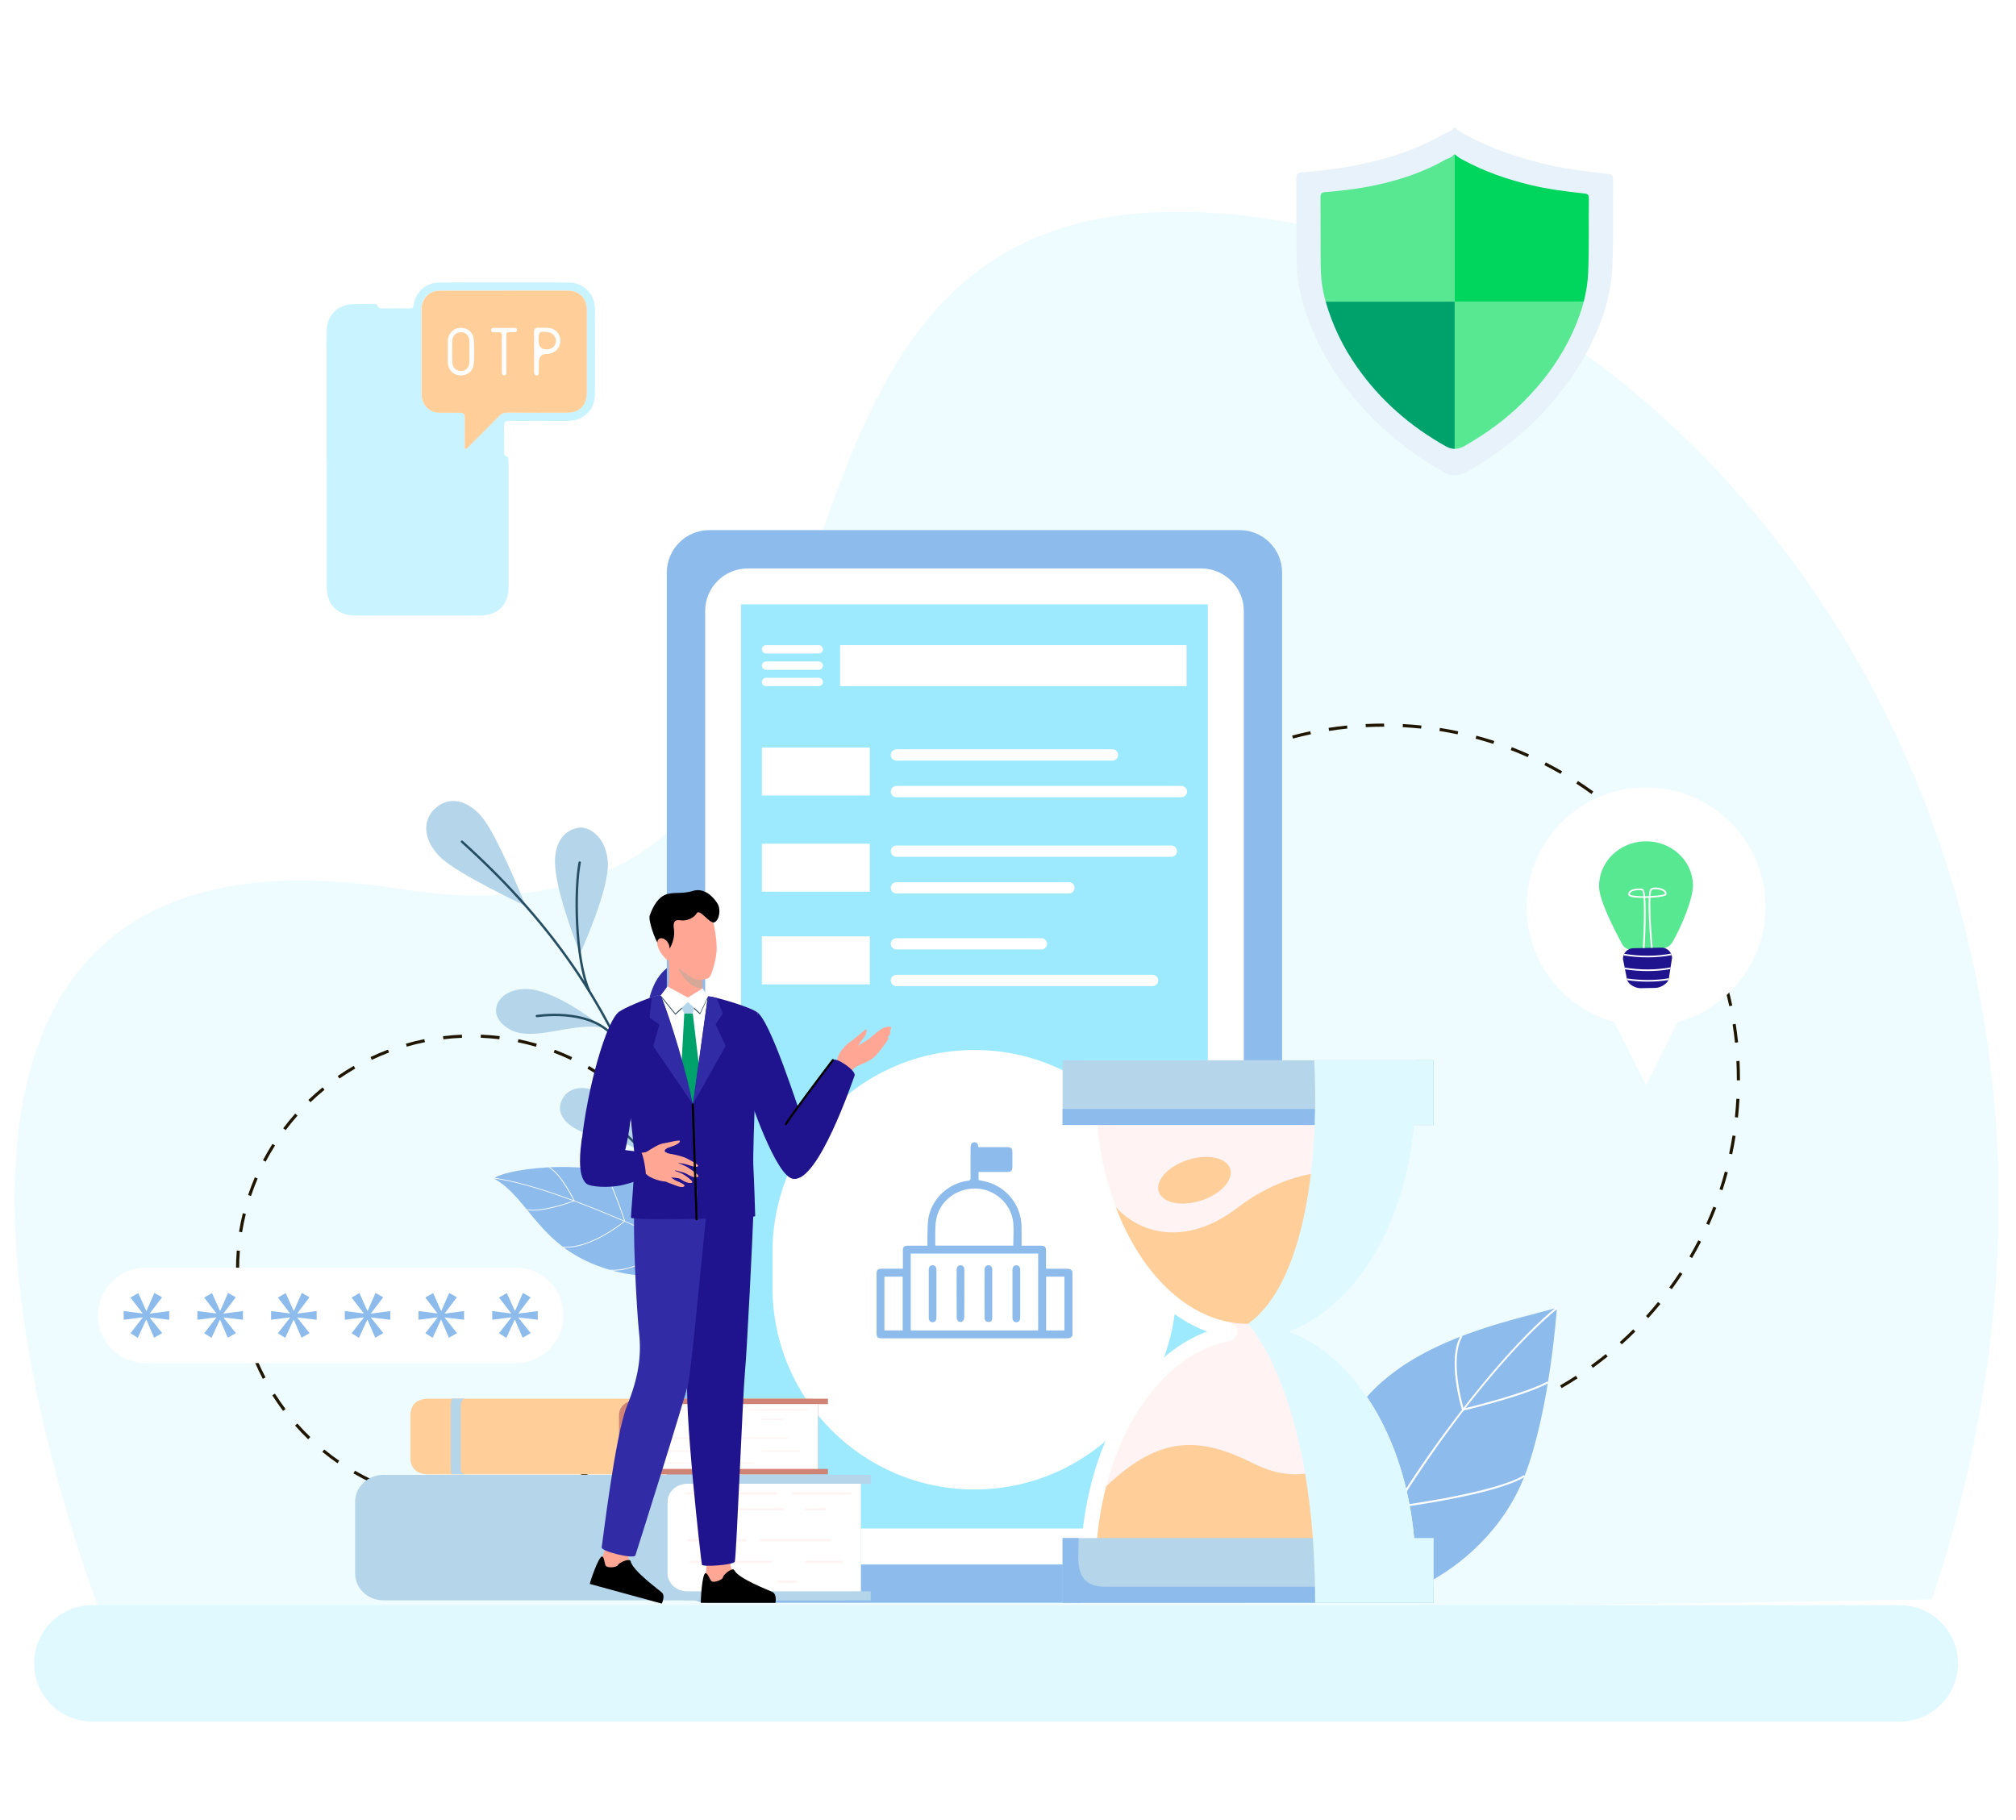 <svg width="474" height="428" viewBox="0 0 474 428" fill="none" xmlns="http://www.w3.org/2000/svg">
<g opacity="0.32">
<path d="M454.24 376.08C514.9 193.9 387.75 46.7 273.43 49.86C159.11 53.03 221.85 229.15 93.78 208.97C-55.12 185.51 24.95 382.7 24.95 382.7L454.23 376.08H454.24Z" fill="#CAF5FF"/>
<path d="M446.65 377.4H21.72C14.154 377.4 8.02 383.534 8.02 391.1C8.02 398.666 14.154 404.8 21.72 404.8H446.65C454.216 404.8 460.35 398.666 460.35 391.1C460.35 383.534 454.216 377.4 446.65 377.4Z" fill="#9DEAFF"/>
</g>
<path d="M110.78 353.87C110.02 353.87 109.26 353.85 108.5 353.82L108.53 353.09C109.29 353.12 110.03 353.14 110.82 353.14C111.52 353.14 112.22 353.13 112.92 353.1L112.95 353.83C112.23 353.86 111.51 353.88 110.77 353.87H110.78ZM117.4 353.48L117.31 352.76C118.76 352.59 120.22 352.36 121.65 352.07L121.79 352.78C120.35 353.07 118.87 353.31 117.39 353.48H117.4ZM104.07 353.46C102.6 353.28 101.12 353.04 99.67 352.74L99.82 352.03C101.25 352.32 102.71 352.56 104.16 352.74L104.07 353.46ZM126.13 351.73L125.93 351.03C127.33 350.63 128.74 350.16 130.1 349.65L130.36 350.33C128.98 350.85 127.56 351.32 126.13 351.73ZM95.35 351.68C93.93 351.27 92.51 350.79 91.13 350.26L91.39 349.58C92.75 350.1 94.15 350.57 95.56 350.98L95.36 351.68H95.35ZM134.46 348.59L134.15 347.93C135.47 347.31 136.78 346.62 138.05 345.89L138.41 346.52C137.13 347.26 135.8 347.96 134.46 348.59ZM87.04 348.51C85.7 347.87 84.38 347.17 83.1 346.43L83.47 345.8C84.73 346.53 86.04 347.22 87.36 347.85L87.05 348.51H87.04ZM142.18 344.15L141.77 343.55C142.97 342.72 144.15 341.84 145.29 340.91L145.75 341.48C144.6 342.42 143.4 343.31 142.19 344.15H142.18ZM79.34 344.05C78.12 343.21 76.93 342.3 75.79 341.37L76.25 340.81C77.38 341.74 78.56 342.63 79.76 343.46L79.34 344.06V344.05ZM149.08 338.53L148.58 338C149.64 336.99 150.66 335.92 151.63 334.84L152.17 335.32C151.19 336.42 150.15 337.5 149.08 338.53ZM72.45 338.41C71.38 337.38 70.35 336.3 69.37 335.19L69.92 334.71C70.89 335.8 71.91 336.87 72.96 337.88L72.45 338.41ZM154.99 331.89L154.41 331.45C155.29 330.28 156.14 329.07 156.92 327.84L157.53 328.23C156.74 329.47 155.88 330.7 154.99 331.89ZM66.55 331.74C65.66 330.55 64.81 329.32 64.02 328.07L64.64 327.68C65.42 328.91 66.26 330.13 67.14 331.3L66.56 331.74H66.55ZM159.77 324.38L159.13 324.04C159.81 322.75 160.45 321.42 161.02 320.08L161.69 320.37C161.11 321.73 160.46 323.08 159.77 324.39V324.38ZM61.79 324.21C61.1 322.9 60.46 321.55 59.88 320.18L60.55 319.9C61.12 321.25 61.76 322.58 62.43 323.87L61.78 324.21H61.79ZM163.27 316.2L162.58 315.97C163.05 314.59 163.46 313.17 163.81 311.75L164.52 311.93C164.16 313.37 163.74 314.81 163.27 316.21V316.2ZM58.3 316.01C57.83 314.61 57.42 313.17 57.07 311.73L57.78 311.56C58.13 312.98 58.54 314.4 59 315.78L58.31 316.01H58.3ZM165.41 307.56L164.69 307.44C164.93 306 165.11 304.54 165.22 303.08L165.95 303.14C165.83 304.62 165.65 306.1 165.41 307.56ZM56.19 307.36C55.96 305.9 55.78 304.41 55.66 302.94L56.39 302.88C56.5 304.33 56.68 305.8 56.91 307.24L56.19 307.36ZM166.14 298.69H165.41V298.56C165.41 297.09 165.35 295.62 165.24 294.17L165.97 294.11C166.09 295.58 166.15 297.08 166.15 298.56V298.69H166.14ZM56.22 298.49H55.49C55.49 297 55.55 295.51 55.67 294.04L56.4 294.1C56.28 295.55 56.22 297.03 56.22 298.49ZM164.71 289.8C164.48 288.36 164.18 286.91 163.84 285.49L164.55 285.32C164.9 286.76 165.2 288.22 165.44 289.68L164.72 289.8H164.71ZM56.92 289.73L56.2 289.61C56.44 288.15 56.74 286.68 57.09 285.25L57.8 285.43C57.45 286.85 57.15 288.3 56.92 289.74V289.73ZM162.61 281.27C162.15 279.88 161.62 278.5 161.05 277.16L161.72 276.87C162.3 278.23 162.83 279.63 163.3 281.04L162.61 281.27ZM59.02 281.21L58.33 280.98C58.8 279.58 59.33 278.18 59.91 276.82L60.58 277.11C60.01 278.45 59.48 279.83 59.02 281.21ZM159.16 273.19C158.48 271.9 157.74 270.62 156.96 269.38L157.58 268.99C158.37 270.24 159.12 271.54 159.81 272.85L159.17 273.19H159.16ZM62.47 273.14L61.83 272.8C62.52 271.49 63.27 270.2 64.06 268.95L64.67 269.34C63.89 270.57 63.15 271.85 62.47 273.14ZM154.45 265.76C153.57 264.59 152.63 263.44 151.67 262.36L152.22 261.88C153.2 262.98 154.15 264.14 155.04 265.33L154.46 265.77L154.45 265.76ZM67.17 265.72L66.59 265.28C67.48 264.1 68.43 262.94 69.41 261.83L69.96 262.31C68.99 263.4 68.05 264.55 67.18 265.71L67.17 265.72ZM148.62 259.18C147.56 258.17 146.46 257.18 145.33 256.26L145.79 255.7C146.93 256.63 148.05 257.63 149.12 258.65L148.62 259.18ZM73 259.15L72.5 258.62C73.57 257.6 74.69 256.6 75.84 255.67L76.3 256.24C75.17 257.16 74.06 258.14 73.01 259.15H73ZM141.82 253.62C140.62 252.79 139.37 252 138.11 251.27L138.48 250.64C139.76 251.38 141.02 252.18 142.24 253.02L141.83 253.62H141.82ZM79.81 253.59L79.4 252.99C80.62 252.15 81.89 251.35 83.17 250.61L83.53 251.24C82.27 251.97 81.02 252.76 79.81 253.59ZM134.22 249.22C132.9 248.59 131.54 248.01 130.18 247.5L130.44 246.82C131.82 247.34 133.19 247.93 134.53 248.57L134.22 249.23V249.22ZM87.42 249.2L87.11 248.54C88.45 247.9 89.83 247.32 91.21 246.79L91.47 247.47C90.11 247.99 88.75 248.57 87.42 249.19V249.2ZM126.01 246.11C124.6 245.7 123.17 245.35 121.74 245.06L121.89 244.35C123.34 244.64 124.79 245 126.22 245.41L126.02 246.11H126.01ZM95.64 246.09L95.44 245.39C96.86 244.98 98.31 244.62 99.77 244.33L99.91 245.04C98.48 245.33 97.04 245.68 95.64 246.09ZM117.41 244.35C115.96 244.18 114.49 244.06 113.03 244L113.06 243.27C114.54 243.33 116.03 243.45 117.5 243.63L117.41 244.35ZM104.25 244.35L104.16 243.63C105.62 243.45 107.12 243.34 108.6 243.28L108.63 244.01C107.17 244.07 105.69 244.18 104.25 244.36V244.35Z" fill="#201600"/>
<path d="M325.44 337.51H325.3V336.78H325.44C326.83 336.78 328.25 336.74 329.65 336.68L329.69 337.41C328.28 337.48 326.85 337.52 325.45 337.52L325.44 337.51ZM320.93 337.39C319.48 337.31 318.01 337.2 316.56 337.04L316.64 336.32C318.07 336.47 319.53 336.59 320.97 336.66L320.93 337.39ZM334.05 337.07L333.98 336.35C335.42 336.2 336.87 336.02 338.29 335.8L338.4 336.52C336.97 336.74 335.51 336.93 334.06 337.08L334.05 337.07ZM312.22 336.47C310.79 336.24 309.34 335.97 307.91 335.67L308.06 334.96C309.48 335.26 310.91 335.53 312.33 335.75L312.22 336.47ZM342.7 335.73L342.55 335.02C343.97 334.72 345.39 334.39 346.77 334.02L346.96 334.72C345.56 335.09 344.13 335.43 342.7 335.73ZM303.65 334.65C302.24 334.27 300.83 333.85 299.45 333.4L299.68 332.71C301.05 333.16 302.45 333.57 303.84 333.95L303.65 334.65ZM351.16 333.48L350.94 332.79C352.31 332.35 353.69 331.86 355.04 331.34L355.3 332.02C353.93 332.54 352.54 333.03 351.16 333.48ZM295.32 331.93C293.97 331.41 292.61 330.84 291.28 330.25L291.58 329.59C292.9 330.18 294.24 330.74 295.58 331.25L295.32 331.93ZM359.35 330.35L359.05 329.68C360.36 329.1 361.68 328.47 362.98 327.81L363.31 328.46C362.01 329.12 360.67 329.76 359.35 330.35ZM287.34 328.36C286.05 327.7 284.76 327 283.5 326.26L283.87 325.63C285.12 326.35 286.4 327.05 287.68 327.71L287.35 328.36H287.34ZM367.17 326.38L366.81 325.75C368.06 325.03 369.3 324.27 370.52 323.48L370.92 324.09C369.7 324.88 368.44 325.65 367.18 326.38H367.17ZM279.77 323.98C278.56 323.19 277.35 322.35 276.17 321.49L276.6 320.9C277.77 321.75 278.97 322.58 280.17 323.36L279.77 323.97V323.98ZM374.52 321.61L374.09 321.02C375.25 320.18 376.41 319.29 377.54 318.38L378 318.95C376.86 319.87 375.69 320.76 374.52 321.62V321.61ZM272.7 318.82C271.57 317.91 270.46 316.95 269.37 315.97L269.86 315.43C270.93 316.4 272.04 317.35 273.16 318.25L272.7 318.82ZM381.33 316.1L380.84 315.56C381.91 314.6 382.97 313.59 383.99 312.57L384.5 313.09C383.47 314.11 382.4 315.13 381.32 316.1H381.33ZM266.2 312.95C265.18 311.93 264.16 310.86 263.19 309.77L263.73 309.28C264.7 310.36 265.7 311.42 266.72 312.43L266.2 312.95ZM387.54 309.92L387 309.43C387.97 308.36 388.92 307.25 389.83 306.13L390.4 306.59C389.48 307.72 388.52 308.84 387.55 309.91L387.54 309.92ZM260.35 306.44C259.43 305.31 258.54 304.14 257.68 302.96L258.27 302.53C259.12 303.69 260.01 304.85 260.91 305.98L260.34 306.44H260.35ZM393.07 303.13L392.48 302.7C393.33 301.54 394.16 300.34 394.95 299.13L395.56 299.53C394.76 300.75 393.93 301.96 393.07 303.13ZM255.2 299.35C254.41 298.13 253.64 296.87 252.91 295.61L253.54 295.25C254.26 296.5 255.03 297.75 255.81 298.96L255.2 299.36V299.35ZM397.85 295.8L397.22 295.43C397.94 294.19 398.64 292.91 399.3 291.62L399.95 291.95C399.29 293.24 398.58 294.53 397.85 295.79V295.8ZM250.82 291.76C250.16 290.46 249.52 289.13 248.93 287.8L249.6 287.5C250.19 288.82 250.82 290.14 251.47 291.43L250.82 291.76ZM401.84 288.02L401.18 287.72C401.77 286.41 402.33 285.06 402.85 283.72L403.53 283.98C403.01 285.33 402.44 286.69 401.85 288.01L401.84 288.02ZM247.25 283.74C246.73 282.38 246.24 280.99 245.79 279.6L246.48 279.38C246.92 280.75 247.41 282.14 247.93 283.48L247.25 283.74ZM404.99 279.86L404.3 279.63C404.75 278.26 405.17 276.86 405.54 275.47L406.24 275.66C405.86 277.06 405.44 278.47 404.99 279.86ZM244.55 275.4C244.18 273.99 243.84 272.56 243.54 271.14L244.25 270.99C244.55 272.4 244.88 273.82 245.26 275.21L244.56 275.4H244.55ZM407.26 271.4L406.55 271.25C406.85 269.84 407.12 268.41 407.35 266.98L408.07 267.1C407.84 268.54 407.57 269.98 407.27 271.41L407.26 271.4ZM242.74 266.83C242.52 265.4 242.33 263.94 242.18 262.49L242.91 262.42C243.06 263.86 243.25 265.31 243.47 266.73L242.75 266.84L242.74 266.83ZM408.63 262.76L407.91 262.68C408.06 261.25 408.18 259.79 408.25 258.35L408.98 258.39C408.9 259.84 408.79 261.31 408.63 262.76ZM241.84 258.12C241.77 256.7 241.73 255.26 241.73 253.83V253.74H242.46V253.84C242.46 255.25 242.5 256.68 242.57 258.09L241.84 258.13V258.12ZM409.1 254.01H408.37V253.83C408.37 252.39 408.33 250.93 408.26 249.49L408.99 249.45C409.06 250.9 409.1 252.37 409.1 253.83V254.01ZM242.58 249.4L241.85 249.36C241.93 247.9 242.04 246.44 242.19 244.99L242.91 245.07C242.76 246.5 242.65 247.96 242.57 249.4H242.58ZM407.93 245.16C407.78 243.73 407.59 242.28 407.37 240.85L408.09 240.74C408.32 242.17 408.51 243.64 408.66 245.08L407.93 245.16ZM243.49 240.76L242.77 240.65C243 239.21 243.27 237.76 243.57 236.34L244.28 236.49C243.98 237.9 243.71 239.34 243.49 240.76ZM406.58 236.58C406.28 235.17 405.94 233.75 405.57 232.36L406.27 232.17C406.65 233.57 406.99 235.01 407.29 236.43L406.58 236.58ZM245.29 232.27L244.59 232.08C244.97 230.67 245.39 229.26 245.84 227.88L246.53 228.11C246.08 229.48 245.67 230.88 245.29 232.27ZM404.34 228.19C403.89 226.82 403.4 225.43 402.89 224.09L403.57 223.83C404.09 225.19 404.58 226.58 405.04 227.97L404.35 228.19H404.34ZM247.98 224.01L247.3 223.75C247.82 222.4 248.39 221.04 248.98 219.71L249.65 220.01C249.06 221.32 248.5 222.67 247.99 224.01H247.98ZM401.22 220.07C400.63 218.75 400 217.43 399.34 216.15L399.99 215.82C400.65 217.12 401.29 218.45 401.88 219.78L401.21 220.08L401.22 220.07ZM251.51 216.1L250.86 215.77C251.52 214.47 252.23 213.18 252.95 211.93L253.58 212.3C252.86 213.54 252.16 214.82 251.51 216.11V216.1ZM397.26 212.33C396.54 211.08 395.77 209.84 394.98 208.63L395.59 208.23C396.38 209.45 397.16 210.71 397.89 211.97L397.26 212.33ZM255.85 208.6L255.24 208.2C256.03 206.98 256.87 205.77 257.72 204.6L258.31 205.03C257.46 206.2 256.63 207.4 255.85 208.6ZM392.52 205.05C391.67 203.88 390.78 202.72 389.87 201.61L390.44 201.15C391.35 202.28 392.25 203.45 393.11 204.62L392.52 205.05ZM260.96 201.59L260.39 201.13C261.3 200 262.26 198.88 263.24 197.8L263.78 198.29C262.81 199.36 261.86 200.47 260.96 201.59ZM387.05 198.3C386.09 197.23 385.08 196.17 384.06 195.15L384.58 194.63C385.61 195.66 386.62 196.73 387.6 197.81L387.06 198.3H387.05ZM266.78 195.14L266.26 194.62C267.29 193.59 268.36 192.58 269.44 191.6L269.93 192.14C268.86 193.1 267.8 194.11 266.78 195.13V195.14ZM380.92 192.16C379.85 191.2 378.74 190.25 377.62 189.34L378.08 188.77C379.21 189.69 380.33 190.64 381.41 191.62L380.92 192.16ZM273.24 189.33L272.78 188.76C273.91 187.84 275.08 186.95 276.26 186.09L276.69 186.68C275.52 187.53 274.36 188.42 273.24 189.33ZM374.18 186.7C373.01 185.85 371.81 185.02 370.61 184.24L371.01 183.63C372.22 184.42 373.44 185.25 374.62 186.11L374.19 186.7H374.18ZM280.27 184.22L279.87 183.61C281.1 182.81 282.35 182.04 283.61 181.32L283.98 181.95C282.74 182.67 281.49 183.43 280.27 184.22ZM366.92 181.97C365.67 181.25 364.39 180.55 363.11 179.9L363.44 179.25C364.73 179.91 366.02 180.61 367.28 181.34L366.91 181.97H366.92ZM287.8 179.87L287.47 179.22C288.77 178.56 290.1 177.92 291.43 177.33L291.73 178C290.42 178.58 289.1 179.21 287.81 179.87H287.8ZM359.2 178.02C357.88 177.43 356.54 176.87 355.2 176.36L355.46 175.68C356.81 176.2 358.17 176.76 359.5 177.36L359.2 178.03V178.02ZM295.74 176.33L295.48 175.65C296.85 175.13 298.24 174.63 299.62 174.19L299.84 174.88C298.47 175.32 297.09 175.81 295.74 176.33ZM351.1 174.91C349.73 174.46 348.33 174.05 346.94 173.68L347.13 172.98C348.53 173.36 349.94 173.77 351.33 174.22L351.1 174.91ZM304 173.65L303.81 172.95C305.21 172.58 306.64 172.24 308.07 171.93L308.22 172.64C306.8 172.94 305.38 173.28 304 173.65ZM342.71 172.66C341.31 172.36 339.87 172.1 338.44 171.87L338.55 171.15C339.99 171.38 341.44 171.65 342.86 171.95L342.71 172.66ZM312.49 171.86L312.38 171.14C313.81 170.92 315.27 170.73 316.72 170.58L316.79 171.3C315.35 171.45 313.9 171.64 312.48 171.86H312.49ZM334.13 171.31C332.7 171.16 331.24 171.05 329.8 170.97L329.84 170.24C331.29 170.32 332.76 170.43 334.21 170.58L334.13 171.3V171.31ZM321.12 170.97L321.08 170.24C322.52 170.17 323.97 170.13 325.41 170.13L325.46 170.86H325.41C323.98 170.86 322.54 170.9 321.11 170.97H321.12Z" fill="#201600"/>
<path d="M151.17 249.42C151.17 249.42 150.73 235.93 154.65 230C158.57 224.07 165.78 225.1 164.9 232.05C164.07 238.55 154.71 242.52 151.17 249.42Z" fill="#312BA5"/>
<path d="M141.84 241.64C141.84 241.64 131.41 233.07 124.32 232.57C117.23 232.07 113.65 238.41 119.7 241.94C125.36 245.24 134.21 240.24 141.84 241.64Z" fill="#B5D5EA"/>
<path d="M152.23 272.33C152.23 272.33 149.2 264.85 145.79 260.72C141.28 255.25 133.85 253.89 131.93 259.08C130.47 263.04 135.01 266.52 142.82 267.81C149.79 268.97 152.23 272.32 152.23 272.32V272.33Z" fill="#B5D5EA"/>
<path d="M136.36 224.26C134.74 219.86 129.95 207.44 130.54 201.4C131.13 195.35 135.41 194.52 136.82 194.58C138.23 194.65 142.37 196.3 142.9 202.48C143.46 208.9 136.36 224.26 136.36 224.26Z" fill="#B5D5EA"/>
<path d="M123.56 212.98C122.31 209.71 117.01 197.09 113.81 192.75C110.61 188.41 106.01 186.85 102.45 189.96C99.34 192.67 99.3 197.4 103.54 201.56C107.54 205.49 123.56 212.99 123.56 212.99V212.98Z" fill="#B5D5EA"/>
<path d="M160.76 301.66C160.76 301.66 160.7 301.67 160.67 301.67C160.52 301.67 160.4 301.53 160.4 301.38C160.59 296.46 155.83 269.22 149.31 254.43C141.91 237.65 131.84 219.21 108.43 198.1C108.31 198 108.31 197.82 108.41 197.71C108.51 197.6 108.69 197.59 108.8 197.69C132.29 218.87 142.4 237.37 149.82 254.21C156.65 269.7 161.13 296.67 160.95 301.4C160.95 301.52 160.86 301.62 160.75 301.66H160.76Z" fill="#264E62"/>
<path d="M138.57 233.16C138.44 233.2 138.29 233.14 138.23 233.01C134.91 225.44 134.81 208.86 136.02 202.75C136.05 202.6 136.2 202.5 136.35 202.53C136.5 202.56 136.6 202.71 136.57 202.86C135.38 208.9 135.47 225.31 138.75 232.78C138.81 232.92 138.75 233.09 138.61 233.15C138.61 233.15 138.59 233.15 138.58 233.16H138.57Z" fill="#264E62"/>
<path d="M145.86 246.41C145.73 246.45 145.58 246.39 145.52 246.26C141.62 237.88 129.79 238.72 126.26 239.17C126.11 239.19 125.97 239.08 125.95 238.93C125.93 238.78 126.04 238.64 126.19 238.62C129.82 238.15 141.97 237.3 146.03 246.03C146.09 246.17 146.03 246.34 145.89 246.4C145.88 246.4 145.87 246.4 145.86 246.41Z" fill="#264E62"/>
<path d="M151.17 258.35C151.17 258.35 151.15 258.35 151.14 258.35C150.99 258.38 150.84 258.29 150.81 258.14C148.8 248.85 154.17 237.81 158.81 233.4C158.92 233.3 159.1 233.3 159.2 233.41C159.31 233.52 159.3 233.7 159.19 233.81C154.64 238.12 149.39 248.93 151.35 258.02C151.38 258.16 151.3 258.3 151.16 258.35H151.17Z" fill="#264E62"/>
<path d="M158.04 283.29C158.04 283.29 158.02 283.29 158.01 283.29C157.86 283.32 157.71 283.22 157.68 283.07C156.3 275.73 145.57 263.49 138.87 261.6C138.72 261.56 138.64 261.4 138.68 261.25C138.72 261.1 138.88 261.01 139.03 261.06C145.87 262.99 156.82 275.47 158.24 282.96C158.27 283.1 158.18 283.24 158.05 283.28L158.04 283.29Z" fill="#264E62"/>
<path d="M116.46 277.28C114.61 276.18 133.28 271.55 148.99 276.95C159.63 280.61 165.45 295.85 165.45 295.85C165.45 295.85 157.39 303.21 142.08 298.17C126.77 293.13 124.6 282.13 116.46 277.28Z" fill="#8DBCEC"/>
<path d="M165.5 295.78L165.42 295.93C165.11 295.77 133.73 279.67 116.33 277.11L116.35 276.95C133.78 279.52 165.18 295.63 165.49 295.79L165.5 295.78Z" fill="white"/>
<path d="M135.14 282.4L135.05 282.43C134.74 282.55 127.39 285.28 123.86 284.49L123.9 284.33C127.18 285.06 134.06 282.62 134.91 282.31C134.53 281.56 131.66 275.93 129.05 274.54L129.13 274.39C131.96 275.9 134.98 282.06 135.11 282.32L135.15 282.4H135.14Z" fill="white"/>
<path d="M146.98 287.16L146.94 287.2C146.86 287.27 138.86 293.85 132.43 293.3V293.13C138.56 293.65 146.15 287.62 146.79 287.1C146.53 286.3 143.48 276.99 141.61 275.19L141.73 275.07C143.7 276.97 146.83 286.69 146.97 287.1L146.99 287.15L146.98 287.16Z" fill="white"/>
<path d="M158.73 292.53L158.69 292.56C158.6 292.63 149.99 299.26 143.57 298.71V298.54C149.72 299.06 157.9 292.95 158.55 292.46C158.39 291.67 156.38 281.9 153.45 279.38L153.56 279.25C156.65 281.9 158.65 292.04 158.73 292.47V292.52V292.53Z" fill="white"/>
<path d="M291.45 124.64H166.78C161.257 124.64 156.78 129.117 156.78 134.64V366.85C156.78 372.373 161.257 376.85 166.78 376.85H291.45C296.973 376.85 301.45 372.373 301.45 366.85V134.64C301.45 129.117 296.973 124.64 291.45 124.64Z" fill="#8DBCEC"/>
<path d="M292.44 357.85V143.66C292.44 138.137 287.963 133.66 282.44 133.66H175.8C170.277 133.66 165.8 138.137 165.8 143.66V357.85C165.8 363.373 170.277 367.85 175.8 367.85H282.44C287.963 367.85 292.44 363.373 292.44 357.85Z" fill="white"/>
<path d="M283.98 359.39V142.1H174.23V359.39H283.98Z" fill="#9DEAFF"/>
<path d="M192.51 151.69H180.11C179.569 151.69 179.13 152.129 179.13 152.67C179.13 153.211 179.569 153.65 180.11 153.65H192.51C193.051 153.65 193.49 153.211 193.49 152.67C193.49 152.129 193.051 151.69 192.51 151.69Z" fill="white"/>
<path d="M192.51 155.53H180.11C179.569 155.53 179.13 155.969 179.13 156.51C179.13 157.051 179.569 157.49 180.11 157.49H192.51C193.051 157.49 193.49 157.051 193.49 156.51C193.49 155.969 193.051 155.53 192.51 155.53Z" fill="white"/>
<path d="M192.51 159.37H180.11C179.569 159.37 179.13 159.809 179.13 160.35C179.13 160.891 179.569 161.33 180.11 161.33H192.51C193.051 161.33 193.49 160.891 193.49 160.35C193.49 159.809 193.051 159.37 192.51 159.37Z" fill="white"/>
<path d="M204.51 175.76H179.13V187.04H204.51V175.76Z" fill="white"/>
<path d="M204.51 198.38H179.13V209.66H204.51V198.38Z" fill="white"/>
<path d="M204.51 220.17H179.13V231.45H204.51V220.17Z" fill="white"/>
<path d="M278.99 151.69H197.52V161.33H278.99V151.69Z" fill="white"/>
<path d="M261.57 176.18H210.77C210.036 176.18 209.44 176.775 209.44 177.51C209.44 178.245 210.036 178.84 210.77 178.84H261.57C262.305 178.84 262.9 178.245 262.9 177.51C262.9 176.775 262.305 176.18 261.57 176.18Z" fill="white"/>
<path d="M277.76 184.79H210.77C210.036 184.79 209.44 185.386 209.44 186.12C209.44 186.855 210.036 187.45 210.77 187.45H277.76C278.495 187.45 279.09 186.855 279.09 186.12C279.09 185.386 278.495 184.79 277.76 184.79Z" fill="white"/>
<path d="M275.41 198.8H210.77C210.036 198.8 209.44 199.396 209.44 200.13C209.44 200.865 210.036 201.46 210.77 201.46H275.41C276.145 201.46 276.74 200.865 276.74 200.13C276.74 199.396 276.145 198.8 275.41 198.8Z" fill="white"/>
<path d="M251.32 207.42H210.77C210.036 207.42 209.44 208.016 209.44 208.75C209.44 209.485 210.036 210.08 210.77 210.08H251.32C252.055 210.08 252.65 209.485 252.65 208.75C252.65 208.016 252.055 207.42 251.32 207.42Z" fill="white"/>
<path d="M244.85 220.59H210.77C210.036 220.59 209.44 221.185 209.44 221.92C209.44 222.655 210.036 223.25 210.77 223.25H244.85C245.585 223.25 246.18 222.655 246.18 221.92C246.18 221.185 245.585 220.59 244.85 220.59Z" fill="white"/>
<path d="M270.98 229.2H210.77C210.036 229.2 209.44 229.795 209.44 230.53C209.44 231.265 210.036 231.86 210.77 231.86H270.98C271.715 231.86 272.31 231.265 272.31 230.53C272.31 229.795 271.715 229.2 270.98 229.2Z" fill="white"/>
<path d="M276.59 294.36C276.59 268.138 255.332 246.88 229.11 246.88C202.888 246.88 181.63 268.138 181.63 294.36V302.73C181.63 328.952 202.888 350.21 229.11 350.21C255.332 350.21 276.59 328.952 276.59 302.73V294.36Z" fill="white"/>
<path d="M366.06 307.51C346.34 312.94 300.15 320.98 315.17 372.7C317.95 382.28 348.71 372.14 358.46 347.02C364.42 331.68 366.06 307.51 366.06 307.51Z" fill="#8DBCEC"/>
<path d="M317.32 375.37C321.28 360.97 348.03 321.97 365.92 307.34L366.2 307.69C347.12 323.3 321.32 362.47 317.75 375.49L317.32 375.37Z" fill="white"/>
<path d="M343.82 331.74L343.76 331.54C343.61 331.05 340.13 319.58 343.45 314.05L343.83 314.28C340.85 319.25 343.67 329.62 344.12 331.2C345.9 330.77 358.57 327.65 363.84 324.82L364.05 325.22C358.35 328.28 344.15 331.66 344.01 331.69L343.81 331.74H343.82Z" fill="white"/>
<path d="M327.88 354.44C327.37 353.57 318.67 338.73 320.24 329.48L320.68 329.55C319.18 338.41 327.34 352.62 328.21 354.11C330.21 353.84 351.9 350.89 358.34 346.82L358.58 347.2C351.77 351.5 329.08 354.45 328.12 354.58L327.97 354.6L327.89 354.47C327.89 354.47 327.88 354.45 327.87 354.43L327.88 354.44Z" fill="white"/>
<g filter="url(#filter0_d_164_394)">
<path d="M415.1 213.23C415.1 197.72 402.52 185.14 387.01 185.14C371.5 185.14 358.92 197.72 358.92 213.23C358.92 226.17 367.67 237.06 379.57 240.32L387.01 255.19L394.45 240.32C406.35 237.06 415.1 226.17 415.1 213.23Z" fill="white"/>
<path d="M398.05 208.06C398.12 211.35 395.23 218.04 393.28 221.44C392.11 223.48 389.94 223.05 387.31 223.11C384.65 223.16 382.49 224.03 381.37 221.94C379.62 218.68 376.04 211.78 375.97 208.52C375.85 202.73 380.7 197.94 386.8 197.81C392.9 197.69 397.94 202.28 398.05 208.06Z" fill="#58E892"/>
<path d="M392.28 230.43C391.81 231.47 390.33 232.26 389.21 232.28L385.79 232.35C384.61 232.38 382.99 231.57 382.57 230.46C382.52 230.33 382.49 230.19 382.47 230.05C382.47 230.01 382.47 229.98 382.47 229.94L382.07 227.91L381.99 227.5L381.59 225.47C381.59 225.18 381.63 224.89 381.72 224.63C381.76 224.5 381.82 224.38 381.88 224.26C382.29 223.5 383.09 222.97 384.01 222.95L390.6 222.81C391.6 222.79 392.48 223.37 392.89 224.22C392.95 224.34 393 224.46 393.03 224.59C393.1 224.8 393.13 225.02 393.13 225.24L392.78 227.46L392.72 227.87L392.43 229.74C392.43 229.83 392.43 229.93 392.41 230.02C392.38 230.16 392.34 230.3 392.28 230.44V230.43Z" fill="#1F138E"/>
<path d="M386.27 222.87C386.52 218.35 386.61 213.59 386.44 211.11C385.34 211.11 384.35 211.05 383.79 210.93C383.53 210.88 382.76 210.71 382.81 210.21C382.84 209.86 383.05 209.56 383.42 209.34C384.26 208.83 385.77 208.83 386.27 209.03C386.53 209.14 386.69 209.78 386.79 210.74C387.08 210.74 387.38 210.73 387.68 210.72C387.73 210.04 387.81 209.51 387.94 209.18C388.19 208.54 389.8 208.59 390.75 208.94C391.61 209.25 391.98 209.77 391.78 210.36C391.65 210.75 389.91 210.99 388.04 211.08C387.84 214.9 388.57 222.74 388.57 222.83L388.18 222.87C388.14 222.48 387.45 214.96 387.65 211.1C387.37 211.1 387.09 211.11 386.82 211.12C387.1 214.4 386.8 220.59 386.67 222.91L386.28 222.89L386.27 222.87ZM386.1 209.38C385.7 209.22 384.33 209.23 383.61 209.67C383.35 209.83 383.21 210.02 383.19 210.24C383.19 210.27 383.24 210.32 383.36 210.38C383.88 210.63 385.08 210.73 386.41 210.73C386.34 209.96 386.24 209.47 386.1 209.38ZM390.74 209.36C390.74 209.36 390.65 209.32 390.6 209.31C389.6 208.95 388.39 209.06 388.29 209.32C388.18 209.61 388.1 210.08 388.06 210.69C389.69 210.61 391.16 210.41 391.41 210.21C391.53 209.78 391.1 209.51 390.74 209.36Z" fill="white"/>
<path d="M393.03 224.58C389.46 225.26 385.66 225.27 381.71 224.63C381.75 224.5 381.81 224.38 381.87 224.26C385.71 224.89 389.41 224.87 392.88 224.22C392.94 224.34 392.99 224.46 393.02 224.59L393.03 224.58Z" fill="white"/>
<path d="M392.73 227.86C389.36 228.46 385.78 228.48 382.07 227.91L381.99 227.5C385.75 228.1 389.38 228.08 392.79 227.45L392.73 227.86Z" fill="white"/>
<path d="M392.28 230.43C389.2 230.93 385.94 230.94 382.57 230.46C382.52 230.33 382.49 230.19 382.47 230.05C385.92 230.55 389.26 230.55 392.41 230.01C392.38 230.15 392.34 230.29 392.28 230.43Z" fill="white"/>
</g>
<path d="M332.83 256.91C332.83 259.49 332.72 262.03 332.49 264.51C330.38 288.18 318.55 307.35 303.08 313.08C300.78 313.93 298.41 314.48 295.98 314.71C295.14 314.79 294.29 314.83 293.44 314.83C290.11 314.83 286.88 314.22 283.8 313.08C268.33 307.36 256.5 288.18 254.39 264.51C254.17 262.02 254.05 259.48 254.05 256.91C254.05 254.34 254.16 251.79 254.39 249.31H332.49C332.71 251.8 332.83 254.34 332.83 256.91Z" fill="white"/>
<path d="M329.27 256.91C329.27 259.36 329.16 261.81 328.95 264.19C328.48 269.42 327.53 274.4 326.16 279.02C320.52 298.14 307.82 311.26 293.45 311.26C280.32 311.26 268.58 300.31 262.35 283.82C260.11 277.9 258.58 271.28 257.95 264.19C257.74 261.81 257.63 259.35 257.63 256.9C257.63 255.55 257.66 254.2 257.73 252.86H329.18C329.25 254.2 329.28 255.55 329.28 256.9L329.27 256.91Z" fill="#FFF4F3"/>
<path d="M337.06 249.3H249.84V264.51H337.06V249.3Z" fill="#B5D5EA"/>
<path d="M337.05 249.3V264.51H249.83V260.74H327.01C334.76 260.74 333.25 253.88 333.25 249.3H337.05Z" fill="#8DBCEC"/>
<path d="M332.83 369.25C332.83 370.54 332.8 371.82 332.74 373.08C332.68 374.35 332.6 375.61 332.49 376.85H254.39C254.18 374.52 254.07 372.15 254.05 369.74C254.05 369.58 254.05 369.41 254.05 369.25C254.05 366.67 254.16 364.13 254.39 361.65C256.5 337.98 268.34 318.81 283.8 313.08C286.88 311.94 290.11 311.33 293.44 311.33H293.5C296.8 311.33 300.01 311.94 303.08 313.08C318.55 318.8 330.38 337.98 332.49 361.65C332.71 364.14 332.83 366.68 332.83 369.25Z" fill="white"/>
<path d="M299.02 315.81H288.63C291.74 313.99 291.74 312.17 288.63 310.35H299.02C295.6 312.17 295.6 313.99 299.02 315.81Z" fill="#FFF4F3"/>
<path d="M329.27 369.25C329.27 370.6 329.24 371.95 329.17 373.29H257.72C257.65 371.95 257.62 370.6 257.62 369.25C257.62 366.8 257.73 364.35 257.94 361.96C258.33 357.6 259.06 353.42 260.08 349.48C260.72 347 261.48 344.61 262.34 342.34C268.57 325.85 280.31 314.9 293.44 314.9C303.58 314.9 312.88 321.43 319.46 331.99C322.21 336.4 324.49 341.51 326.15 347.15C327.52 351.77 328.47 356.75 328.94 361.98C329.15 364.36 329.26 366.81 329.26 369.26L329.27 369.25Z" fill="#FFF4F3"/>
<path d="M329.27 369.25C329.27 370.6 329.24 371.95 329.17 373.29H257.72C257.65 371.95 257.62 370.6 257.62 369.25C257.62 366.8 257.73 364.35 257.94 361.96C258.33 357.6 259.06 353.42 260.08 349.48C272.65 337.47 282 337.72 294.69 344.09C310.85 352.2 320.95 339.07 319.46 331.98C322.21 336.39 324.49 341.5 326.15 347.14C327.52 351.76 328.47 356.74 328.94 361.97C329.15 364.35 329.26 366.8 329.26 369.25H329.27Z" fill="#FFCE99"/>
<path d="M337.06 361.64H249.84V376.85H337.06V361.64Z" fill="#B5D5EA"/>
<path d="M337.05 373.08V376.85H249.83V361.64H253.63C253.63 364.15 253.17 367.36 254.05 369.74C254.77 371.69 256.38 373.08 259.87 373.08H337.05Z" fill="#8DBCEC"/>
<path d="M326.15 279.02C320.51 298.14 307.81 311.26 293.44 311.26C280.31 311.26 268.57 300.31 262.34 283.82C268.05 290.1 278.89 293.26 291.18 283.82C303.47 274.37 318.8 273.13 326.15 279.02Z" fill="#FFCE99"/>
<path d="M282.373 282.286C287.013 280.802 290.089 277.458 289.244 274.817C288.399 272.176 283.953 271.239 279.314 272.723C274.674 274.207 271.598 277.551 272.443 280.192C273.288 282.833 277.734 283.77 282.373 282.286Z" fill="#FFCE99"/>
<g style="mix-blend-mode:multiply">
<path d="M303.08 313.08C318.55 318.8 330.38 337.98 332.49 361.65H337.05V376.86H309.22C309.22 375.58 309.21 374.33 309.18 373.09C309.11 369.05 308.93 365.24 308.67 361.65C306.68 334.89 299.77 320.66 295.98 314.71C294.68 312.67 293.74 311.6 293.5 311.33C293.46 311.28 293.44 311.26 293.44 311.26C303.5 304.11 308.3 285.35 309.1 264.51C309.29 259.52 309.26 254.4 309.01 249.3H337.05V264.51H332.49C330.38 288.18 318.55 307.35 303.08 313.08Z" fill="#DEF9FF"/>
</g>
<path d="M198.63 346.77V376.28H90.13C86.47 376.28 83.5 373.45 83.5 369.96V353.1C83.5 349.61 86.47 346.78 90.13 346.78H198.63V346.77Z" fill="#B5D5EA"/>
<path d="M202.4 348.88V374.17H204.73V376.28H161.62C157.77 376.28 154.64 373.45 154.64 369.96V353.1C154.64 349.61 157.77 346.78 161.62 346.78H204.73V348.89H202.4V348.88Z" fill="#B5D5EA"/>
<path d="M161.61 374.17C159.05 374.17 156.96 372.28 156.96 369.95V353.09C156.96 350.77 159.05 348.87 161.61 348.87H202.4V374.16H161.61V374.17Z" fill="white"/>
<path d="M182.71 350.89H160.91V351.42H182.71V350.89Z" fill="#FFF4F3"/>
<path d="M200.14 350.89H186.26V351.42H200.14V350.89Z" fill="#FFF4F3"/>
<path d="M184.45 354.57H172.24V355.1H184.45V354.57Z" fill="#FFF4F3"/>
<path d="M194.11 354.57H189.24V355.1H194.11V354.57Z" fill="#FFF4F3"/>
<path d="M175.58 361.88H161.63V362.41H175.58V361.88Z" fill="#FFF4F3"/>
<path d="M195.28 361.88H178.64V362.41H195.28V361.88Z" fill="#FFF4F3"/>
<path d="M198.18 366.96H189.24V367.49H198.18V366.96Z" fill="#FFF4F3"/>
<path d="M181.46 366.96H162.21V367.49H181.46V366.96Z" fill="#FFF4F3"/>
<path d="M176.89 371.63H165.99V372.16H176.89V371.63Z" fill="#FFF4F3"/>
<path d="M187.39 371.63H182.85V372.16H187.39V371.63Z" fill="#FFF4F3"/>
<path d="M190.64 328.86V346.65H100.75C97.75 346.65 96.5 344.95 96.5 342.84V332.68C96.5 330.57 97.75 328.87 100.75 328.87H190.64V328.86Z" fill="#FFCE99"/>
<path d="M192.34 330.13V345.38H194.67V346.65H151.37C147.51 346.65 145.54 344.94 145.54 342.84V332.68C145.54 330.57 147.51 328.87 151.37 328.87H194.67V330.14H192.34V330.13Z" fill="#CF8476"/>
<path d="M150.81 345.37C148.2 345.37 147.25 344.23 147.25 342.83V332.67C147.25 331.27 148.2 330.13 150.81 330.13H192.33V345.38H150.81V345.37Z" fill="white"/>
<path d="M172.56 331.34H150.67V331.66H172.56V331.34Z" fill="#FFF4F3"/>
<path d="M190.08 331.34H176.14V331.66H190.08V331.34Z" fill="#FFF4F3"/>
<path d="M174.32 333.56H162.06V333.88H174.32V333.56Z" fill="#FFF4F3"/>
<path d="M184.02 333.56H179.13V333.88H184.02V333.56Z" fill="#FFF4F3"/>
<path d="M165.41 337.97H151.4V338.29H165.41V337.97Z" fill="#FFF4F3"/>
<path d="M185.19 337.97H168.48V338.29H185.19V337.97Z" fill="#FFF4F3"/>
<path d="M188.1 341.03H179.13V341.35H188.1V341.03Z" fill="#FFF4F3"/>
<path d="M171.33 341.03H151.99V341.35H171.33V341.03Z" fill="#FFF4F3"/>
<path d="M166.73 343.84H155.78V344.16H166.73V343.84Z" fill="#FFF4F3"/>
<path d="M177.27 343.84H172.71V344.16H177.27V343.84Z" fill="#FFF4F3"/>
<path d="M109.35 346.64H106.2C106.05 346.16 105.97 345.61 105.97 344.98V330.53C105.97 329.87 106.08 329.31 106.24 328.86H109.19C109.05 328.92 108.92 329 108.8 329.11C108.47 329.41 108.31 329.88 108.31 330.54V344.99C108.31 345.76 108.31 346.38 109.34 346.65L109.35 346.64Z" fill="#B5D5EA"/>
<path d="M151.24 236.22C151.24 236.22 156.97 239.3 161.25 239.47C165.53 239.64 170.62 236.01 170.62 236.01C170.62 236.01 165.92 234.73 165.36 233.23C165.28 233.02 165.23 232.73 165.2 232.39C165.06 231.06 165.23 228.95 165.36 227.63C165.43 226.91 165.49 226.42 165.49 226.42L156.87 222.45C157.21 225.01 157.66 231.69 156.8 232.87C155.94 234.05 151.24 236.22 151.24 236.22Z" fill="#FFA695"/>
<g style="mix-blend-mode:multiply">
<path d="M159.56 227.63C160.05 229.45 162.54 232.46 165.2 232.39C165.06 231.06 165.23 228.95 165.36 227.63H159.56Z" fill="#D5A898"/>
</g>
<path d="M167.2 215.22C168.04 217.28 168.46 220.87 168.51 222.86C168.57 224.85 167.42 229.38 166.69 229.88C165.96 230.38 164.03 230.55 163.05 230.05C162.07 229.55 157.79 226.78 157.29 224.96C156.79 223.14 153.07 215.36 159.19 214.05C165.32 212.74 166.78 214.21 167.19 215.22H167.2Z" fill="#FFA695"/>
<path d="M157.3 223.23C158.18 221.95 158.68 220.02 158.47 218.6C158.26 217.17 158.34 216.12 159.94 216.38C161.54 216.64 163.21 215.77 163.84 214.7C164.47 213.63 166.64 216.92 167.77 216.89C168.9 216.86 169.69 214.04 168.68 212.42C167.67 210.8 165.54 208.64 162.89 209.48C160.23 210.32 158.12 209.56 156.18 210.49C154.24 211.41 153.15 214.15 152.76 215.27C152.37 216.39 154.05 221.06 154.75 221.9C155.45 222.74 157.3 223.23 157.3 223.23Z" fill="black"/>
<path d="M177.87 237.9C181.1 239.65 187.67 260.79 189.09 264.47C190.5 268.15 190.65 277.15 186.59 277.15C182.53 277.15 175.99 257.31 175.99 257.31L177.87 237.91V237.9Z" fill="#1F138E"/>
<path d="M171.8 364.47C171.63 366.37 171.5 368.57 172.44 369.63C172.83 370.07 170.64 372.11 168.65 372.32C167.12 372.48 165.67 371.11 165.92 369.89C166.37 367.72 165.67 363.67 165.67 363.67C165.77 362.03 171.93 362.97 171.79 364.47H171.8Z" fill="#FFA695"/>
<path d="M182.32 376.87H164.79C164.7 376.79 165.04 369.75 165.93 369.89C166.43 369.97 166.76 371.16 167.24 371.72C167.72 372.28 169.91 371.49 170 370.83C170.09 370.17 172.27 368.47 172.62 369.17C173.66 371.23 180.79 373.88 181.66 374.35C182.69 374.91 182.35 376.63 182.32 376.87Z" fill="black"/>
<path d="M148.72 362.31C148.05 364.1 147.35 366.18 147.98 367.46C148.24 367.99 145.59 369.37 143.62 369.05C142.11 368.8 141.06 367.1 141.63 365.99C142.64 364.01 143.03 359.93 143.03 359.93C143.56 358.37 149.25 360.9 148.73 362.32L148.72 362.31Z" fill="#FFA695"/>
<path d="M155.59 377.05L138.68 372.42C138.61 372.32 140.8 365.62 141.62 365.99C142.08 366.2 142.09 367.44 142.4 368.1C142.71 368.76 145.03 368.58 145.3 367.97C145.57 367.36 148.11 366.3 148.27 367.07C148.73 369.33 154.91 373.77 155.62 374.45C156.46 375.26 155.68 376.83 155.59 377.05Z" fill="black"/>
<path d="M145.81 237.7C142.58 239.45 137.91 256.55 136.71 268.99C136.33 272.91 140.64 279.85 143.85 277.38C147.27 274.74 148.47 261.42 148.47 261.42L145.81 237.7Z" fill="#1F138E"/>
<path d="M177.1 286.06C176.95 290.77 175.61 318.02 175.14 322.73C174.67 327.44 173.15 365.79 172.77 367.16C172.54 367.98 165.23 368.48 165.04 367.91C164.85 367.34 160.62 329.8 161.74 323.11C162.63 317.81 160.62 284.93 160.62 284.93C160.62 284.93 177.19 283.14 177.1 286.06Z" fill="#1F138E"/>
<path d="M166.19 284.38C165.56 289.82 162.63 321.41 161.84 325.16C161.04 328.91 149.71 364.77 149.39 365.71C149.08 366.65 141.28 364.77 141.47 363.82C141.66 362.88 144.6 337.51 147.43 330.54C150.26 323.56 150.82 318.47 150.26 313.38C149.69 308.29 148.56 287.23 149.32 282.59C150.07 277.95 166.19 284.37 166.19 284.37V284.38Z" fill="#312BA5"/>
<path d="M201.19 246.16C202.52 245.47 204.07 244.5 204.83 243.84C205.59 243.18 207.29 241.68 208.15 241.54C208.68 241.46 209.04 241.3 209.33 241.43C209.78 241.63 209.23 242.24 209.3 242.6C209.41 243.25 208.82 243.82 208.25 244.33C207.65 244.87 205.96 247.98 202.76 248.82C199.56 249.66 198.64 250.21 198.49 249.35C198.34 248.49 199.05 247.01 201.19 246.16Z" fill="#FFA695"/>
<path d="M196.43 251.12C196.81 249.65 196.83 248.53 197.47 247.53C198.11 246.53 199.37 245.21 199.87 244.98C200.37 244.76 203.19 242.23 203.53 242.07C203.87 241.91 203.81 242.36 203.65 243.02C203.49 243.68 201.52 245.88 201.29 246.64C201.06 247.4 199.8 248.14 199.9 248.42C200 248.7 196.43 251.12 196.43 251.12Z" fill="#FFA695"/>
<path d="M199.92 252.62C200.6 251.71 200.07 251.32 202.13 250.41C204.18 249.5 204.76 249.27 205.62 248.48C206.48 247.69 208.48 245.03 208.84 244.35C209.2 243.66 208.2 243.75 207.16 245.06C206.12 246.37 205.29 247.12 204.54 247.14C203.79 247.15 201.04 248.69 199.91 248.43C198.98 248.22 196.44 251.13 196.44 251.13L199.92 252.63" fill="#FFA695"/>
<path d="M157.3 222.17C156.67 220.53 155.16 220.2 154.7 221.04C154.24 221.88 154.74 223.35 156 224.86C157.26 226.37 157.85 225.91 157.85 225.41C157.85 224.91 157.3 222.18 157.3 222.18V222.17Z" fill="#FFA695"/>
<path d="M178.14 238.22C178.01 237.21 166.91 234.03 166.44 234.31C164.16 235.67 155.68 234.61 155.34 234.04C155.32 234.01 155.26 233.99 155.18 233.99C153.85 233.95 145.19 237.56 145.36 238.17C145.45 238.5 154.31 268.97 162.46 269.03C170.69 269.09 178.2 238.73 178.14 238.22Z" fill="white"/>
<path d="M156.94 232.22L161.74 234.83L165.19 232.67L166.44 234.59L164.59 238.49L161.74 235.88L158.8 238.59L155.34 234.32L156.94 232.22Z" fill="#1D3B4A"/>
<path d="M162.89 238.31L165.35 259.08L163.41 263.15L159.78 258.32L160.89 238.31L161.74 237.26L162.89 238.31Z" fill="#00A26C"/>
<path d="M149.25 272.51C149.25 274.86 148.34 285.55 148.34 286.3C148.34 286.7 156.47 286.73 164.15 286.59C164.15 286.59 163.26 260.69 162.88 259.68C162.57 258.85 157.59 239.13 155.33 234.04L155.17 233.99C154.86 233.99 154.15 234.17 153.24 234.48C150.27 235.48 145.22 237.7 145.35 238.18C145.54 238.84 149.24 270.17 149.24 272.53L149.25 272.51Z" fill="#1F138E"/>
<path d="M155.05 240.89L153.59 245.99L162.83 259.52C161.9 253.82 157.59 239.13 155.33 234.04L155.17 233.99C154.86 233.99 154.15 234.17 153.24 234.48L152.71 239.28L155.04 240.9L155.05 240.89Z" fill="#312BA5"/>
<path d="M164.16 286.59C171.04 286.46 177.56 286.2 177.56 285.93C177.56 285.37 177.31 277.51 177.12 273.99C176.93 270.47 178.26 239.22 178.14 238.22C178.05 237.47 171.87 235.46 168.53 234.64C167.36 234.35 166.54 234.21 166.44 234.31L162.94 259.97L164.16 286.59Z" fill="#1F138E"/>
<path d="M170.62 245.93L168.25 240.83L169.95 238.31L168.52 234.64C167.35 234.35 166.53 234.21 166.43 234.31L162.88 259.68L170.62 245.93Z" fill="#312BA5"/>
<path d="M186.59 277.15C192.38 278 200.45 254.15 200.92 252.92C201.39 251.69 196.49 248.49 195.83 249.24C195.17 249.99 184.33 264.23 184.05 265.64C183.77 267.05 182.99 276.61 186.6 277.14L186.59 277.15Z" fill="#1F138E"/>
<path d="M151.25 271.31C153.77 269.72 155.01 268.94 156.12 268.81C156.95 268.72 159.9 267.88 159.86 268.29C159.82 268.7 159.36 268.98 158.56 269.35C157.89 269.66 156.15 269.93 156.3 270.7C156.34 270.91 157.14 271.14 156.99 271.25C156.08 271.95 151.25 271.31 151.25 271.31Z" fill="#FFA695"/>
<path d="M147.39 271.51C148.41 271.32 149.81 271.27 151.92 270.89C154.21 270.48 155.82 270.96 156.4 271.03C157.21 271.13 159.78 271.85 159.78 272.43C159.78 273.86 157.55 277.79 156.52 277.81C155.49 277.83 152.76 277.03 151.99 276.09C151.83 275.89 148.3 275.78 148.17 275.39C147.68 273.97 147.4 271.51 147.4 271.51H147.39Z" fill="#FFA695"/>
<path d="M157.8 271.34C158.76 271.48 160.53 271.91 161.32 272.3C163.26 273.27 164.41 274 164.11 274.21C163.57 274.58 162.56 274.13 161.43 273.79C160.83 273.61 159.48 273.4 158.88 273.38C158.36 273.36 156.99 271.22 157.8 271.34Z" fill="#FFA695"/>
<path d="M159.16 273.34C159.49 273.49 161.08 274.02 161.96 274.65C163.11 275.48 164.75 276.47 164.04 276.72C163.62 276.87 163.13 276.99 161.41 275.99C160.76 275.61 159.27 275.37 158.61 275.11C157.95 274.85 158.39 273.01 159.16 273.35V273.34Z" fill="#FFA695"/>
<path d="M158.19 275.15C159.68 275.63 160.73 275.87 162.48 277.49C163.03 278 162.79 278.26 161.9 278.12C161.4 278.04 160.54 277.64 159.97 277.22C159.53 276.89 158.11 276.94 157.49 276.78C157 276.65 157.4 274.91 158.18 275.16L158.19 275.15Z" fill="#FFA695"/>
<path d="M156.52 277.82C157.23 278.17 158.52 278.56 159.11 278.82C159.82 279.13 160.82 279.25 160.94 278.82C161.04 278.45 159.61 277.88 159.04 277.65C158.46 277.42 157.74 276.8 157.73 276.78C157.72 276.76 155.81 277.47 156.53 277.81L156.52 277.82Z" fill="#FFA695"/>
<path d="M163.41 235.99C163.08 237.36 162.89 238.31 162.89 238.31H160.89C160.89 238.31 159.89 236.12 159.89 235.99C159.89 235.86 161.65 235.12 161.65 235.12L163.41 235.99Z" fill="#B5D5EA"/>
<path d="M136.86 267.53C136.4 270.27 135.68 276.46 137.87 278.3C138.77 279.06 143.14 279.42 146.54 278.59C149.45 277.87 151.65 276.92 151.83 276.54C152.02 276.16 151.24 270.8 150.57 270.8C149.79 270.8 144.79 270.22 142.57 269.53C140.35 268.84 136.86 267.53 136.86 267.53Z" fill="#1F138E"/>
<path d="M156.94 231.94L161.74 234.55L165.19 232.39L166.44 234.31L164.59 238.21L161.74 235.6L158.8 238.31L155.34 234.04L156.94 231.94Z" fill="white"/>
<path d="M184.79 264.54C184.79 264.54 184.71 264.54 184.67 264.51C184.55 264.44 184.5 264.29 184.57 264.17C185.31 262.8 193.48 251.87 195.64 249.09C195.72 248.98 195.88 248.96 195.99 249.05C196.1 249.13 196.12 249.29 196.03 249.4C193.94 252.09 185.72 263.08 185.01 264.41C184.96 264.49 184.88 264.54 184.79 264.54Z" fill="black"/>
<path d="M163.79 286.92C163.66 286.92 163.54 286.81 163.54 286.68L162.63 259.69C162.63 259.55 162.73 259.44 162.87 259.43C163 259.43 163.12 259.53 163.13 259.67L164.04 286.66C164.04 286.8 163.94 286.91 163.8 286.92H163.79Z" fill="black"/>
<g filter="url(#filter1_d_164_394)">
<path d="M379.26 42.31C379.26 41.38 379.07 41 378.03 40.89C372.99 40.36 367.97 39.71 363.03 38.53C356.62 36.99 350.43 34.85 344.6 31.73C343.72 31.25 342.82 30.78 342.11 30.06C342.08 30.06 342.05 30.06 342.03 30.06C342.01 30.06 341.97 30.07 341.94 30.09C341.85 30.15 341.76 30.2 341.67 30.25C341.17 31.02 340.24 31.08 339.52 31.5C332.88 35.3 325.69 37.56 318.2 38.99C314.2 39.75 310.15 40.19 306.1 40.54C305.08 40.63 304.78 40.98 304.79 42.02C304.85 48.4 304.78 54.78 304.85 61.16C304.88 64.39 305.29 67.59 306.17 70.72C306.19 70.79 306.21 70.87 306.23 70.94C308.12 77.51 311.05 83.59 315 89.18C321.45 98.34 329.67 105.48 339.42 111C340.39 111.55 341.23 111.8 342.04 111.81C343.01 111.81 343.94 111.48 345 110.87C350.92 107.47 356.39 103.51 361.19 98.67C368.18 91.63 373.66 83.58 376.9 74.13C377.26 73.07 377.59 72.01 377.86 70.94C378.57 68.21 378.99 65.42 379.11 62.56C379.38 55.81 379.2 49.07 379.29 42.33L379.26 42.31Z" fill="#E8F2FA"/>
<path d="M373.43 63.82C373.34 66.24 372.97 68.61 372.37 70.92H342.03V36.3C342.03 36.3 342.08 36.3 342.1 36.3C342.7 36.92 343.46 37.31 344.21 37.72C349.14 40.37 354.39 42.18 359.82 43.49C364.01 44.49 368.26 45.04 372.53 45.49C373.41 45.58 373.58 45.91 373.57 46.69C373.5 52.4 373.65 58.11 373.42 63.83L373.43 63.82Z" fill="#00D65E"/>
<path d="M342.03 36.3V70.92H311.69C311.67 70.86 311.65 70.8 311.64 70.74C310.9 68.09 310.55 65.38 310.52 62.64C310.46 57.24 310.52 51.83 310.47 46.42C310.47 45.54 310.71 45.25 311.58 45.17C315.01 44.88 318.44 44.51 321.84 43.86C328.18 42.64 334.27 40.73 339.9 37.51C340.51 37.16 341.29 37.11 341.72 36.45C341.8 36.4 341.87 36.36 341.95 36.31C341.97 36.3 342 36.29 342.03 36.29V36.3Z" fill="#58E892"/>
<path d="M342.03 70.92V105.55C341.34 105.55 340.63 105.33 339.81 104.87C331.55 100.2 324.59 94.15 319.12 86.38C315.77 81.64 313.29 76.49 311.69 70.92H342.03Z" fill="#00A26C"/>
<path d="M372.37 70.92C372.14 71.83 371.87 72.73 371.56 73.62C368.81 81.63 364.18 88.45 358.25 94.41C354.19 98.5 349.55 101.87 344.54 104.74C343.64 105.26 342.85 105.54 342.03 105.53V70.9H372.37V70.92Z" fill="#58E892"/>
</g>
<path d="M252.13 314.07C251.84 314.54 251.42 314.67 250.89 314.67C236.38 314.67 221.87 314.67 207.36 314.67C206.36 314.67 206.09 314.41 206.09 313.41C206.09 308.79 206.09 304.17 206.09 299.55C206.09 298.6 206.38 298.31 207.34 298.31C208.96 298.31 210.58 298.31 212.28 298.31C212.28 297.94 212.28 297.6 212.28 297.26C212.28 296.16 212.28 295.07 212.28 293.97C212.28 293.23 212.61 292.9 213.35 292.89C214.7 292.88 216.05 292.89 217.4 292.89C217.6 292.89 217.79 292.89 218.06 292.89C218.06 291.99 218.03 291.16 218.06 290.33C218.12 288.97 218.07 287.58 218.32 286.25C219.17 281.73 223.12 278.13 227.7 277.6C228.11 277.55 228.2 277.4 228.2 277.02C228.18 274.74 228.2 272.46 228.2 270.17C228.2 270.04 228.2 269.91 228.2 269.79C228.2 269.01 228.5 268.6 229.08 268.58C229.65 268.56 229.96 268.9 230.06 269.72C230.25 269.72 230.45 269.72 230.64 269.72C232.7 269.72 234.76 269.72 236.83 269.72C237.72 269.72 238.02 270.02 238.03 270.89C238.03 272.06 238.03 273.23 238.03 274.39C238.03 275.27 237.74 275.56 236.84 275.56C234.8 275.56 232.75 275.56 230.71 275.56C230.51 275.56 230.31 275.56 230.08 275.56V277.45C230.94 277.66 231.81 277.79 232.63 278.07C237.18 279.6 240.15 283.74 240.19 288.59C240.2 289.99 240.19 291.4 240.19 292.89C240.42 292.89 240.61 292.89 240.81 292.89C242.14 292.89 243.47 292.89 244.81 292.89C245.64 292.89 245.94 293.19 245.94 294.01C245.94 295.41 245.94 296.82 245.94 298.28C246.17 298.29 246.36 298.31 246.55 298.31C247.99 298.31 249.43 298.33 250.88 298.31C251.45 298.3 251.88 298.46 252.15 298.96V314.08L252.13 314.07ZM214.13 312.83H244.09V294.74H214.13V312.83ZM238.24 292.86C238.24 290.99 238.41 289.13 238.21 287.32C237.7 282.93 233.81 279.53 229.41 279.45C224.76 279.37 220.75 282.52 220.07 287.01C219.79 288.89 219.93 290.83 219.89 292.74C219.89 292.77 219.92 292.8 219.96 292.87H238.24V292.86ZM207.94 300.17V312.82H212.24V300.17H207.94ZM250.26 312.83V300.18H245.96V312.83H250.26Z" fill="#8DBCEC"/>
<path d="M233.3 304.16C233.3 306.06 233.3 307.96 233.3 309.86C233.3 310.3 233.16 310.7 232.72 310.8C232.44 310.86 232.05 310.8 231.82 310.64C231.62 310.5 231.49 310.14 231.49 309.88C231.47 306.08 231.47 302.29 231.49 298.49C231.49 297.86 231.87 297.48 232.41 297.49C232.95 297.49 233.3 297.88 233.3 298.51C233.3 300.39 233.3 302.27 233.3 304.15V304.16Z" fill="#8DBCEC"/>
<path d="M239.87 304.23C239.87 306.07 239.87 307.92 239.87 309.76C239.87 310.47 239.52 310.89 238.96 310.89C238.4 310.89 238.05 310.47 238.05 309.76C238.05 306.04 238.05 302.31 238.05 298.59C238.05 297.88 238.42 297.48 238.99 297.5C239.54 297.52 239.87 297.91 239.87 298.59C239.87 300.47 239.87 302.35 239.87 304.23Z" fill="#8DBCEC"/>
<path d="M226.73 304.16C226.73 306.06 226.75 307.96 226.71 309.85C226.71 310.16 226.49 310.56 226.24 310.74C226.04 310.88 225.57 310.85 225.35 310.7C225.13 310.55 224.94 310.16 224.94 309.88C224.91 306.08 224.92 302.29 224.93 298.49C224.93 297.85 225.3 297.48 225.85 297.49C226.39 297.49 226.74 297.88 226.74 298.51C226.74 300.39 226.74 302.27 226.74 304.15L226.73 304.16Z" fill="#8DBCEC"/>
<path d="M220.17 304.18C220.17 306.04 220.17 307.9 220.17 309.77C220.17 310.48 219.82 310.9 219.26 310.89C218.71 310.89 218.37 310.48 218.37 309.8C218.37 306.06 218.37 302.32 218.37 298.57C218.37 297.88 218.7 297.5 219.26 297.49C219.83 297.49 220.17 297.89 220.17 298.6C220.17 300.46 220.17 302.32 220.17 304.19V304.18Z" fill="#8DBCEC"/>
<path opacity="0.55" d="M76.77 108.09C76.77 99.62 76.77 91.15 76.77 82.68C76.77 81.09 76.79 79.5 76.81 77.92C76.86 74.1 79.33 71.58 83.14 71.5C84.63 71.47 86.12 71.5 87.61 71.5C88.01 71.5 88.53 71.43 88.7 71.81C89.09 72.65 89.77 72.52 90.45 72.52C92.44 72.52 94.42 72.5 96.41 72.52C96.92 72.52 97.14 72.42 97.22 71.84C97.66 68.6 100.14 66.42 103.4 66.42C113.49 66.4 123.59 66.4 133.68 66.42C137.22 66.42 139.87 69.11 139.88 72.67C139.9 79.32 139.9 85.97 139.88 92.62C139.88 96.36 137.24 98.96 133.48 98.97C128.91 98.98 124.35 99 119.78 98.96C118.81 98.96 118.49 99.28 118.51 100.22C118.56 102.24 118.53 104.26 118.52 106.28C118.52 106.68 118.5 107.02 118.99 107.24C119.61 107.51 119.57 108.14 119.57 108.71C119.57 116.55 119.57 124.4 119.57 132.24C119.57 134.19 119.57 136.14 119.57 138.09C119.55 142.18 117.04 144.71 112.94 144.72C103.11 144.74 93.28 144.73 83.46 144.72C79.37 144.72 76.83 142.18 76.83 138.09C76.83 128.1 76.83 118.11 76.83 108.11H76.79L76.77 108.09ZM118.5 68.32C113.47 68.32 108.44 68.31 103.41 68.32C100.9 68.32 99.11 70.14 99.1 72.64C99.1 79.32 99.1 86.01 99.1 92.69C99.1 95.19 100.91 96.99 103.41 97.02C104.9 97.03 106.39 97.02 107.88 97.02C109.06 97.02 109.23 97.2 109.24 98.42C109.24 100.5 109.24 102.59 109.24 104.67C109.24 104.95 109.08 105.33 109.41 105.47C109.74 105.61 109.91 105.23 110.11 105.03C112.55 102.6 114.99 100.18 117.4 97.72C117.9 97.21 118.41 96.99 119.13 96.99C123.86 97.02 128.59 97.01 133.32 97.01C136.18 97.01 137.94 95.23 137.94 92.35C137.94 85.87 137.94 79.38 137.94 72.9C137.94 70.09 136.16 68.3 133.37 68.3C128.41 68.3 123.44 68.3 118.48 68.3L118.5 68.32Z" fill="#9DEAFF"/>
<path d="M118.51 68.33C123.47 68.33 128.44 68.33 133.4 68.33C136.19 68.33 137.97 70.12 137.97 72.93C137.97 79.41 137.97 85.9 137.97 92.38C137.97 95.26 136.21 97.03 133.35 97.04C128.62 97.04 123.89 97.06 119.16 97.02C118.44 97.02 117.93 97.23 117.43 97.75C115.02 100.21 112.58 102.63 110.14 105.06C109.94 105.25 109.77 105.64 109.44 105.5C109.11 105.36 109.27 104.97 109.27 104.7C109.26 102.62 109.27 100.53 109.27 98.45C109.27 97.23 109.1 97.06 107.91 97.05C106.42 97.05 104.93 97.05 103.44 97.05C100.94 97.03 99.13 95.22 99.13 92.72C99.13 86.04 99.13 79.35 99.13 72.67C99.13 70.17 100.93 68.35 103.44 68.35C108.47 68.34 113.5 68.35 118.53 68.35L118.51 68.33ZM105.33 82.65C105.33 83.54 105.3 84.43 105.33 85.32C105.39 86.93 106.58 88.15 108.13 88.24C109.73 88.33 111.14 87.35 111.32 85.77C111.56 83.71 111.57 81.61 111.32 79.55C111.12 77.98 109.71 77.01 108.1 77.11C106.61 77.21 105.41 78.42 105.34 79.97C105.3 80.86 105.34 81.75 105.34 82.64L105.33 82.65ZM125.62 82.72C125.62 84.27 125.62 85.82 125.62 87.37C125.62 87.77 125.6 88.24 126.17 88.23C126.68 88.23 126.66 87.78 126.66 87.42C126.67 86.66 126.66 85.9 126.66 85.14C126.66 83.9 127.263 83.253 128.47 83.2C128.7 83.2 128.93 83.17 129.16 83.13C130.77 82.85 131.84 81.49 131.72 79.89C131.6 78.34 130.37 77.17 128.77 77.11C128.05 77.08 127.32 77.14 126.59 77.09C125.86 77.04 125.59 77.33 125.6 78.06C125.64 79.61 125.61 81.16 125.6 82.71L125.62 82.72ZM118.03 83.11C118.03 84.6 118.03 86.08 118.03 87.57C118.03 87.93 118.12 88.26 118.56 88.23C118.93 88.21 119.03 87.93 119.03 87.6C119.03 87.37 119.03 87.14 119.03 86.91C119.03 84.24 119.05 81.56 119.02 78.89C119.02 78.3 119.15 78.04 119.78 78.11C120.2 78.16 120.64 78.13 121.07 78.11C121.37 78.09 121.56 77.89 121.55 77.59C121.55 77.34 121.38 77.14 121.11 77.14C119.39 77.14 117.68 77.14 115.96 77.14C115.7 77.14 115.52 77.3 115.5 77.57C115.47 77.88 115.65 78.08 115.95 78.11C116.31 78.14 116.68 78.17 117.04 78.12C117.78 78.03 118.09 78.24 118.04 79.07C117.97 80.42 118.02 81.78 118.02 83.13L118.03 83.11Z" fill="#FFCE99"/>
<path d="M105.33 82.65C105.33 81.76 105.3 80.87 105.33 79.98C105.4 78.44 106.59 77.22 108.09 77.12C109.7 77.01 111.11 77.99 111.31 79.56C111.57 81.62 111.56 83.72 111.31 85.78C111.13 87.36 109.72 88.35 108.12 88.25C106.57 88.16 105.39 86.94 105.32 85.33C105.29 84.44 105.32 83.55 105.32 82.66L105.33 82.65ZM110.36 82.6C110.36 81.78 110.39 80.95 110.36 80.13C110.31 78.92 109.48 78.11 108.36 78.12C107.27 78.12 106.38 78.98 106.35 80.14C106.31 81.85 106.31 83.57 106.35 85.28C106.38 86.43 107.33 87.27 108.42 87.25C109.49 87.22 110.31 86.41 110.36 85.28C110.4 84.39 110.36 83.5 110.36 82.61V82.6Z" fill="#FDFDFD"/>
<path d="M125.62 82.71C125.62 81.16 125.65 79.61 125.62 78.06C125.6 77.33 125.87 77.04 126.61 77.09C127.33 77.14 128.06 77.09 128.79 77.11C130.39 77.17 131.62 78.33 131.74 79.89C131.86 81.49 130.79 82.85 129.18 83.13C128.95 83.17 128.72 83.19 128.49 83.2C127.283 83.253 126.68 83.9 126.68 85.14C126.68 85.9 126.68 86.66 126.68 87.42C126.68 87.78 126.7 88.22 126.19 88.23C125.62 88.23 125.64 87.77 125.64 87.37C125.64 85.82 125.64 84.27 125.64 82.72L125.62 82.71ZM126.64 80.07C126.64 81.61 127.39 82.293 128.89 82.12C129.95 82 130.72 81.16 130.72 80.13C130.72 79.17 129.96 78.29 128.99 78.13C126.85 77.77 126.65 77.94 126.64 80.07Z" fill="#FDFDFD"/>
<path d="M118.03 83.11C118.03 81.76 117.97 80.4 118.05 79.05C118.1 78.22 117.79 78.01 117.05 78.1C116.69 78.14 116.32 78.12 115.96 78.09C115.66 78.06 115.48 77.86 115.51 77.55C115.53 77.29 115.71 77.13 115.97 77.12C117.69 77.12 119.4 77.12 121.12 77.12C121.39 77.12 121.55 77.32 121.56 77.57C121.57 77.87 121.38 78.07 121.08 78.09C120.65 78.12 120.22 78.15 119.79 78.09C119.16 78.02 119.02 78.28 119.03 78.87C119.06 81.54 119.04 84.22 119.04 86.89C119.04 87.12 119.04 87.35 119.04 87.58C119.04 87.91 118.94 88.19 118.57 88.21C118.12 88.23 118.04 87.91 118.04 87.55C118.04 86.06 118.04 84.58 118.04 83.09L118.03 83.11Z" fill="#FDFDFD"/>
<path d="M110.36 82.6C110.36 83.49 110.39 84.38 110.36 85.27C110.31 86.41 109.49 87.22 108.42 87.24C107.33 87.27 106.38 86.42 106.35 85.27C106.3 83.56 106.31 81.84 106.35 80.13C106.38 78.96 107.27 78.11 108.36 78.11C109.48 78.11 110.31 78.92 110.36 80.12C110.39 80.94 110.36 81.77 110.36 82.59V82.6Z" fill="#FFCE99"/>
<path d="M126.64 80.07C126.64 77.94 126.84 77.77 128.99 78.13C129.97 78.29 130.72 79.17 130.72 80.13C130.72 81.16 129.95 82 128.89 82.12C127.39 82.293 126.64 81.61 126.64 80.07Z" fill="#FFCE99"/>
<g filter="url(#filter2_d_164_394)">
<path d="M121.28 298.07H34.24C28.049 298.07 23.03 303.089 23.03 309.28V309.29C23.03 315.481 28.049 320.5 34.24 320.5H121.28C127.471 320.5 132.49 315.481 132.49 309.29V309.28C132.49 303.089 127.471 298.07 121.28 298.07Z" fill="white"/>
</g>
<path d="M38.1 305.03L35.24 308.8V308.86L39.79 308.26V310.31L35.24 309.77V309.83L38.13 313.45L36.23 314.53L34.42 310.31H34.36L32.4 314.56L30.68 313.48L33.54 309.8V309.74L29.08 310.31V308.26L33.51 308.83V308.77L30.68 305.09L32.52 304.03L34.39 308.22H34.45L36.29 304L38.1 305.02V305.03Z" fill="#8DBCEC"/>
<path d="M55.43 305.03L52.57 308.8V308.86L57.12 308.26V310.31L52.57 309.77V309.83L55.46 313.45L53.56 314.53L51.75 310.31H51.69L49.73 314.56L48.01 313.48L50.87 309.8V309.74L46.41 310.31V308.26L50.84 308.83V308.77L48.01 305.09L49.85 304.03L51.72 308.22H51.78L53.62 304L55.43 305.02V305.03Z" fill="#8DBCEC"/>
<path d="M72.76 305.03L69.9 308.8V308.86L74.45 308.26V310.31L69.9 309.77V309.83L72.79 313.45L70.89 314.53L69.08 310.31H69.02L67.06 314.56L65.34 313.48L68.2 309.8V309.74L63.74 310.31V308.26L68.17 308.83V308.77L65.34 305.09L67.18 304.03L69.05 308.22H69.11L70.95 304L72.76 305.02V305.03Z" fill="#8DBCEC"/>
<path d="M90.09 305.03L87.23 308.8V308.86L91.78 308.26V310.31L87.23 309.77V309.83L90.12 313.45L88.22 314.53L86.41 310.31H86.35L84.39 314.56L82.67 313.48L85.53 309.8V309.74L81.07 310.31V308.26L85.5 308.83V308.77L82.67 305.09L84.51 304.03L86.38 308.22H86.44L88.28 304L90.09 305.02V305.03Z" fill="#8DBCEC"/>
<path d="M107.42 305.03L104.56 308.8V308.86L109.11 308.26V310.31L104.56 309.77V309.83L107.45 313.45L105.55 314.53L103.74 310.31H103.68L101.72 314.56L100 313.48L102.86 309.8V309.74L98.4 310.31V308.26L102.83 308.83V308.77L100 305.09L101.84 304.03L103.71 308.22H103.77L105.61 304L107.42 305.02V305.03Z" fill="#8DBCEC"/>
<path d="M124.75 305.03L121.89 308.8V308.86L126.44 308.26V310.31L121.89 309.77V309.83L124.78 313.45L122.88 314.53L121.07 310.31H121.01L119.05 314.56L117.33 313.48L120.19 309.8V309.74L115.73 310.31V308.26L120.16 308.83V308.77L117.33 305.09L119.17 304.03L121.04 308.22H121.1L122.94 304L124.75 305.02V305.03Z" fill="#8DBCEC"/>
<defs>
<filter id="filter0_d_164_394" x="328.92" y="155.14" width="116.18" height="130.05" filterUnits="userSpaceOnUse" color-interpolation-filters="sRGB">
<feFlood flood-opacity="0" result="BackgroundImageFix"/>
<feColorMatrix in="SourceAlpha" type="matrix" values="0 0 0 0 0 0 0 0 0 0 0 0 0 0 0 0 0 0 127 0" result="hardAlpha"/>
<feOffset/>
<feGaussianBlur stdDeviation="15"/>
<feColorMatrix type="matrix" values="0 0 0 0 0.02 0 0 0 0 0 0 0 0 0 0.427 0 0 0 0.25 0"/>
<feBlend mode="normal" in2="BackgroundImageFix" result="effect1_dropShadow_164_394"/>
<feBlend mode="normal" in="SourceGraphic" in2="effect1_dropShadow_164_394" result="shape"/>
</filter>
<filter id="filter1_d_164_394" x="274.79" y="0.06" width="134.5" height="141.75" filterUnits="userSpaceOnUse" color-interpolation-filters="sRGB">
<feFlood flood-opacity="0" result="BackgroundImageFix"/>
<feColorMatrix in="SourceAlpha" type="matrix" values="0 0 0 0 0 0 0 0 0 0 0 0 0 0 0 0 0 0 127 0" result="hardAlpha"/>
<feOffset/>
<feGaussianBlur stdDeviation="15"/>
<feColorMatrix type="matrix" values="0 0 0 0 0.02 0 0 0 0 0 0 0 0 0 0.427 0 0 0 0.25 0"/>
<feBlend mode="normal" in2="BackgroundImageFix" result="effect1_dropShadow_164_394"/>
<feBlend mode="normal" in="SourceGraphic" in2="effect1_dropShadow_164_394" result="shape"/>
</filter>
<filter id="filter2_d_164_394" x="3.03" y="278.07" width="149.46" height="62.43" filterUnits="userSpaceOnUse" color-interpolation-filters="sRGB">
<feFlood flood-opacity="0" result="BackgroundImageFix"/>
<feColorMatrix in="SourceAlpha" type="matrix" values="0 0 0 0 0 0 0 0 0 0 0 0 0 0 0 0 0 0 127 0" result="hardAlpha"/>
<feOffset/>
<feGaussianBlur stdDeviation="10"/>
<feColorMatrix type="matrix" values="0 0 0 0 0.02 0 0 0 0 0 0 0 0 0 0.427 0 0 0 0.25 0"/>
<feBlend mode="normal" in2="BackgroundImageFix" result="effect1_dropShadow_164_394"/>
<feBlend mode="normal" in="SourceGraphic" in2="effect1_dropShadow_164_394" result="shape"/>
</filter>
</defs>
</svg>
